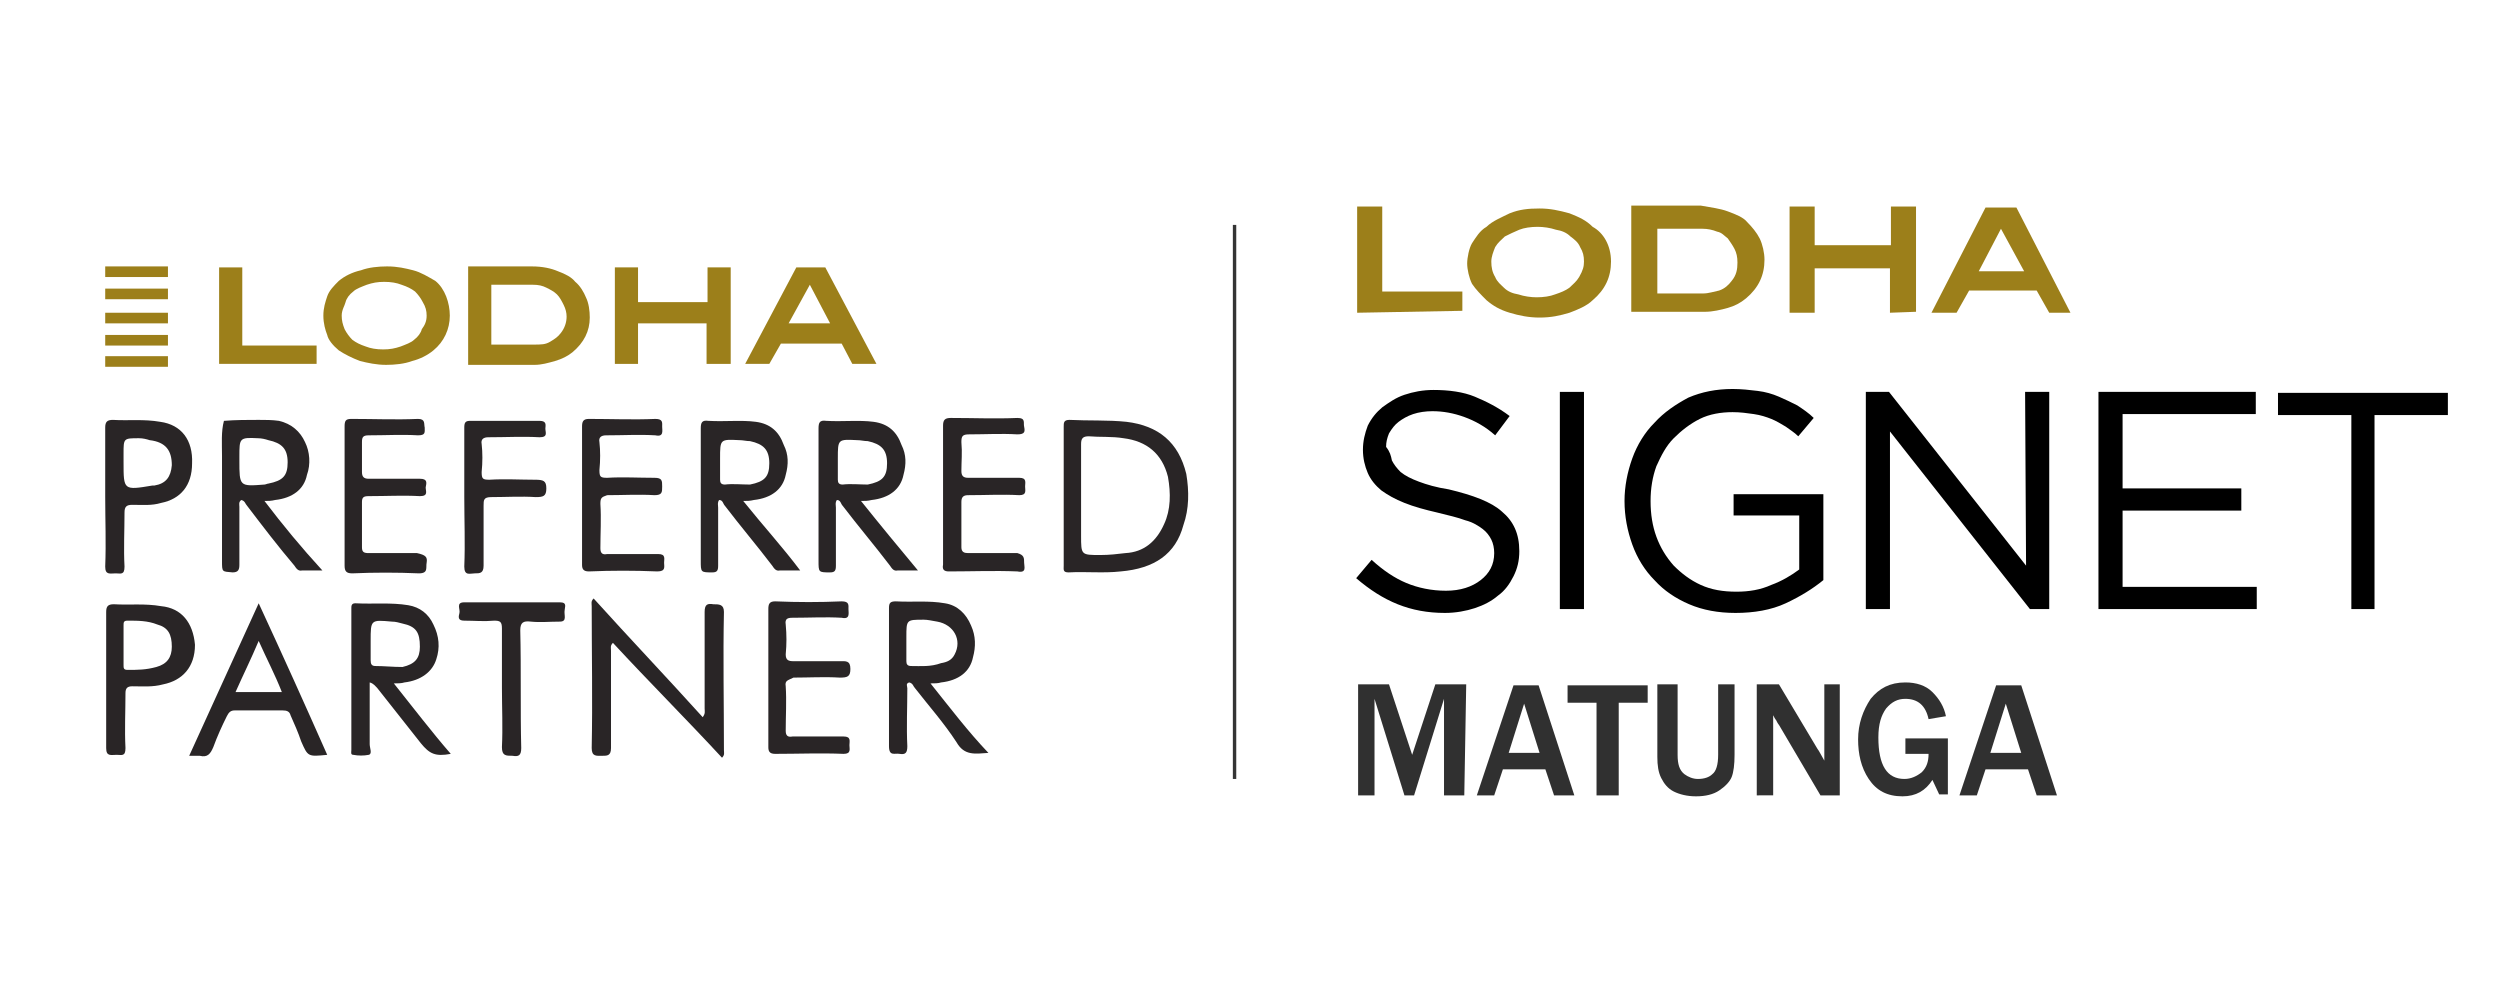 <?xml version="1.0" encoding="utf-8"?>
<!-- Generator: Adobe Illustrator 25.4.1, SVG Export Plug-In . SVG Version: 6.00 Build 0)  -->
<svg version="1.1" id="Layer_1" xmlns="http://www.w3.org/2000/svg" xmlns:xlink="http://www.w3.org/1999/xlink" x="0px" y="0px"
	 viewBox="0 0 259 104" style="enable-background:new 0 0 259 104;" xml:space="preserve">
<style type="text/css">
	.st0{fill:none;stroke:#353535;stroke-width:0.353;stroke-miterlimit:10;}
	.st1{fill:#292526;}
	.st2{fill:#9C7F1A;}
	.st3{fill-rule:evenodd;clip-rule:evenodd;fill:#9C7F1A;}
	.st4{fill:#303030;}
</style>
<line class="st0" x1="127.9" y1="23.3" x2="127.9" y2="80.7"/>
<g>
	<g>
		<path class="st1" d="M122.9,49.1c-0.8-3.3-2.9-5-6.2-5.4c-1.9-0.2-4-0.1-5.9-0.2c-0.6,0-0.6,0.3-0.6,0.7c0,2.4,0,4.7,0,7.2v7.2
			c0,0.4-0.1,0.7,0.5,0.7c1.8-0.1,3.6,0.1,5.4-0.1c3.5-0.3,5.7-1.8,6.5-4.8C123.2,52.7,123.2,50.9,122.9,49.1z M120.6,54.3
			c-0.8,1.8-2.1,2.9-4,3c-0.8,0.1-1.7,0.2-2.6,0.2c-2,0-2,0-2-2c0-3.1,0-6.2,0-9.5c0-0.6,0.2-0.8,0.8-0.8c1.1,0.1,2.4,0,3.6,0.2
			c2.4,0.3,4,1.6,4.6,4C121.3,51.1,121.3,52.8,120.6,54.3z"/>
		<path class="st1" d="M89.2,51.9c0.4,0,0.7,0,1.1-0.1c1.8-0.2,3-1.1,3.3-2.6c0.3-1.1,0.3-2.1-0.2-3.1c-0.5-1.4-1.4-2.2-2.9-2.4
			s-3.2,0-4.9-0.1c-0.7-0.1-0.8,0.2-0.8,0.8c0,4.6,0,9.2,0,13.7c0,1.2,0,1.2,1.2,1.2c0.5,0,0.6-0.2,0.6-0.7c0-2,0-4,0-6
			c0-0.3-0.1-0.5,0.1-0.8c0.4,0,0.4,0.4,0.6,0.6c1.6,2.1,3.3,4.1,4.9,6.2c0.2,0.3,0.4,0.6,0.8,0.5c0.6,0,1.2,0,2.1,0
			C93.1,56.7,91.2,54.4,89.2,51.9z M87.3,50.2c-0.4,0-0.5-0.2-0.5-0.5c0-0.6,0-1.2,0-1.8v-0.4c0-2,0-2,2-1.9c0.4,0,0.7,0.1,1.1,0.1
			c1.4,0.3,2,0.9,2,2.3c0,1.4-0.5,1.9-2,2.2C89.1,50.2,88.1,50.1,87.3,50.2z"/>
		<path class="st1" d="M27.4,51.9c0.4,0,0.7,0,1.1-0.1c1.8-0.2,3-1.1,3.3-2.6c0.4-1.1,0.3-2.4-0.2-3.4c-0.5-1.1-1.4-1.9-2.7-2.2
			c-0.7-0.1-1.4-0.1-2.1-0.1c-1.1,0-2.4,0-3.6,0.1C22.9,44.7,23,46,23,47.2c0,3.6,0,7.2,0,10.9c0,1.2,0,1.1,1.1,1.2
			c0.6,0,0.7-0.3,0.7-0.8c0-2,0-4,0-6c0-0.2-0.1-0.5,0.2-0.7c0.4,0.1,0.4,0.4,0.6,0.6c1.6,2.1,3.2,4.2,4.9,6.2
			c0.2,0.3,0.4,0.6,0.8,0.5c0.6,0,1.2,0,2.1,0C31.2,56.7,29.3,54.4,27.4,51.9z M24.8,47.7v-0.4c0-1.9,0-2,1.9-1.9
			c0.4,0,0.8,0.1,1.1,0.2c1.4,0.3,2,0.9,2,2.3c0,1.4-0.5,1.9-2,2.2c-0.1,0-0.3,0.1-0.4,0.1C24.8,50.4,24.8,50.4,24.8,47.7z"/>
		<path class="st1" d="M16.6,43.7c-1.7-0.3-3.3-0.1-4.9-0.2c-0.6,0-0.8,0.2-0.8,0.8c0,2.4,0,4.7,0,7.2c0,2.4,0.1,4.7,0,7.2
			c0,0.9,0.5,0.7,1.1,0.7c0.5,0,0.9,0.2,0.9-0.7c-0.1-1.8,0-3.8,0-5.6c0-0.6,0.2-0.8,0.8-0.8c1.1,0,2,0.1,3-0.2
			c2-0.4,3.2-1.8,3.2-4.1C20,45.6,18.8,44,16.6,43.7z M17.8,48.2c-0.1,1.2-0.6,1.9-1.8,2.1c-0.1,0-0.1,0-0.2,0c-3,0.5-3,0.5-3-2.4
			V47c0-1.6,0-1.6,1.6-1.6c0.4,0,0.8,0.1,1.1,0.2C17.2,45.8,17.8,46.7,17.8,48.2z"/>
		<path class="st1" d="M44.2,58.3c-0.1,0.5,0.2,1.1-0.8,1.1c-2.3-0.1-4.6-0.1-6.9,0c-0.6,0-0.8-0.2-0.8-0.8c0-2.4,0-4.7,0-7.2
			c0-2.4,0-4.7,0-7.2c0-0.6,0.1-0.8,0.7-0.8c2.4,0,4.6,0.1,6.9,0c0.8,0,0.6,0.5,0.7,0.9c0,0.5,0.1,0.8-0.7,0.8c-1.7-0.1-3.3,0-5.1,0
			c-0.6,0-0.7,0.2-0.7,0.7c0,1.1,0,2,0,3.1c0,0.5,0.2,0.7,0.7,0.7c1.8,0,3.4,0,5.3,0c0.8,0,0.7,0.4,0.6,0.9c0,0.4,0.3,0.9-0.6,0.9
			c-1.8-0.1-3.4,0-5.3,0c-0.5,0-0.7,0.1-0.7,0.6c0,1.6,0,3.2,0,4.7c0,0.5,0.2,0.6,0.7,0.6c1.7,0,3.3,0,5,0
			C44.1,57.5,44.3,57.7,44.2,58.3z"/>
		<path class="st1" d="M77,51.9c0.4,0,0.7,0,1.1-0.1c1.8-0.2,3-1.1,3.3-2.6c0.3-1.1,0.3-2.1-0.2-3.1c-0.5-1.4-1.4-2.2-2.9-2.4
			s-3.2,0-4.9-0.1c-0.7-0.1-0.8,0.2-0.8,0.8c0,4.6,0,9.2,0,13.7c0,1.2,0,1.2,1.2,1.2c0.5,0,0.6-0.2,0.6-0.7c0-2,0-4,0-6
			c0-0.3-0.1-0.5,0.1-0.8c0.4,0,0.4,0.4,0.6,0.6c1.6,2.1,3.3,4.1,4.9,6.2c0.2,0.3,0.4,0.6,0.8,0.5c0.6,0,1.2,0,2.1,0
			C81.1,56.7,79,54.4,77,51.9z M75.1,50.2c-0.4,0-0.5-0.2-0.5-0.5c0-0.6,0-1.2,0-1.8v-0.4c0-2,0-2,2-1.9c0.4,0,0.7,0.1,1.1,0.1
			c1.4,0.3,2,0.9,2,2.3c0,1.4-0.5,1.9-2,2.2C76.8,50.2,75.9,50.1,75.1,50.2z"/>
		<path class="st1" d="M62.2,52.2c0.1,1.5,0,3.1,0,4.6c0,0.5,0.2,0.7,0.7,0.6c1.8,0,3.4,0,5.3,0c0.8,0,0.6,0.5,0.6,0.9
			s0.2,0.9-0.7,0.9c-2.4-0.1-4.7-0.1-7.1,0c-0.6,0-0.7-0.3-0.7-0.7c0-2.4,0-4.8,0-7.2s0-4.7,0-7.1c0-0.5,0.1-0.8,0.7-0.8
			c2.4,0,4.6,0.1,6.9,0c0.8,0,0.7,0.4,0.7,0.8c0,0.4,0.2,1.1-0.7,0.9c-1.7-0.1-3.3,0-5.1,0c-0.5,0-0.8,0.2-0.7,0.7
			c0.1,0.9,0.1,1.9,0,2.9c0,0.7,0.1,0.8,0.8,0.8c1.6-0.1,3.2,0,4.9,0c0.8,0,0.8,0.3,0.8,0.9c0,0.6,0,0.9-0.8,0.9
			c-1.6-0.1-3.3,0-4.9,0C62.3,51.5,62.2,51.6,62.2,52.2z"/>
		<path class="st1" d="M106.1,58.3c0,0.4,0.3,1.1-0.7,0.9c-2.4-0.1-4.7,0-7.1,0c-0.5,0-0.7-0.2-0.6-0.7c0-2.4,0-4.9,0-7.3
			c0-2.4,0-4.7,0-7.1c0-0.6,0.2-0.8,0.8-0.8c2.4,0,4.6,0.1,6.9,0c0.9,0,0.6,0.5,0.7,0.9c0.1,0.5,0.1,0.8-0.7,0.8c-1.7-0.1-3.3,0-5,0
			c-0.7,0-0.8,0.2-0.8,0.8c0.1,1.1,0,2,0,3c0,0.5,0.2,0.7,0.7,0.7c1.8,0,3.4,0,5.3,0c0.8,0,0.6,0.5,0.6,0.9s0.2,0.9-0.6,0.9
			c-1.8-0.1-3.4,0-5.3,0c-0.5,0-0.7,0.2-0.7,0.7c0,1.6,0,3.2,0,4.7c0,0.5,0.3,0.6,0.7,0.6c1.7,0,3.3,0,5.1,0
			C106.1,57.5,106.1,57.8,106.1,58.3z"/>
		<path class="st1" d="M56.6,50.6c0,0.8-0.3,0.9-1.1,0.9c-1.5-0.1-3.1,0-4.6,0c-0.8,0-0.8,0.3-0.8,0.9c0,2,0,4.1,0,6.2
			c0,0.8-0.4,0.8-0.9,0.8s-1.1,0.3-1.1-0.7c0.1-2.4,0-4.8,0-7.2s0-4.7,0-7.2c0-0.5,0.1-0.7,0.6-0.7c2.4,0,4.7,0,7.2,0
			c0.8,0,0.6,0.5,0.6,0.8c0,0.4,0.3,0.9-0.6,0.9c-1.8-0.1-3.4,0-5.3,0c-0.5,0-0.8,0.2-0.7,0.7c0.1,0.9,0.1,1.9,0,2.9
			c0,0.7,0.1,0.8,0.8,0.8c1.6-0.1,3.2,0,4.7,0C56.3,49.7,56.6,49.8,56.6,50.6z"/>
	</g>
	<g>
		<path class="st1" d="M75,77.7c0,0.3,0.1,0.5-0.2,0.8c-3.7-4-7.6-7.9-11.3-11.9c-0.3,0.3-0.2,0.5-0.2,0.8c0,3.3,0,6.6,0,10.1
			c0,0.8-0.4,0.8-0.9,0.8c-0.6,0-1.1,0.1-1.1-0.8c0.1-4.9,0-9.9,0-14.7c0-0.3-0.1-0.5,0.2-0.8c3.7,4.1,7.6,8.2,11.3,12.3
			c0.3-0.4,0.2-0.6,0.2-0.9c0-3.3,0-6.6,0-10c0-0.8,0.3-0.9,0.9-0.8c0.6,0,1.1,0,1.1,0.8C74.9,68.1,75,72.8,75,77.7z"/>
		<path class="st1" d="M96.4,70.8c0.4,0,0.8,0,1.1-0.1c1.8-0.2,3-1.1,3.3-2.6c0.3-1.1,0.3-2.2-0.2-3.3c-0.5-1.2-1.4-2.1-2.7-2.3
			c-1.7-0.3-3.3-0.1-5.1-0.2c-0.6,0-0.7,0.2-0.7,0.7c0,4.7,0,9.6,0,14.3c0,1.1,0.6,0.7,1.1,0.8c0.6,0.1,0.8-0.1,0.8-0.8
			c-0.1-2,0-4,0-6c0-0.2-0.2-0.5,0.2-0.6c0.4,0.1,0.4,0.4,0.6,0.6c1.4,1.8,3,3.6,4.3,5.6c0.8,1.4,1.9,1.2,3.3,1.1
			C100.3,75.8,98.4,73.3,96.4,70.8z M94.4,69c-0.4,0-0.5-0.2-0.5-0.5c0-0.6,0-1.2,0-1.8V66c0-1.8,0-1.8,1.8-1.8
			c0.4,0,0.8,0.1,1.4,0.2c1.7,0.3,2.6,1.9,1.8,3.4c-0.3,0.6-0.8,0.8-1.4,0.9C96.4,69.1,95.4,69,94.4,69z"/>
		<path class="st1" d="M40.8,70.8c0.4,0,0.8,0,1.1-0.1c1.7-0.2,2.9-1.1,3.3-2.4c0.4-1.2,0.3-2.4-0.3-3.6c-0.5-1.1-1.4-1.8-2.6-2
			c-1.8-0.3-3.6-0.1-5.5-0.2c-0.4,0-0.4,0.3-0.4,0.5c0,4.9,0,9.9,0,14.7c0,0.2-0.1,0.5,0.2,0.5c0.5,0.1,1.1,0.1,1.6,0
			c0.4-0.1,0.1-0.7,0.1-1.1c0-2.1,0-4.2,0-6.4c0.4,0.1,0.6,0.4,0.8,0.6c1.5,1.9,3,3.8,4.5,5.7c0.9,1.1,1.5,1.4,3.1,1.1
			C44.7,75.8,42.8,73.3,40.8,70.8z M38.9,69c-0.4,0-0.5-0.2-0.5-0.6c0-0.6,0-1.2,0-1.8v-0.2c0-2.2,0-2.2,2.2-2
			c0.4,0,0.7,0.1,1.1,0.2c1.4,0.3,1.8,0.9,1.8,2.4c0,1.2-0.5,1.8-1.8,2.1C40.7,69.1,39.8,69,38.9,69z"/>
		<path class="st1" d="M16.7,62.8c-1.7-0.3-3.3-0.1-4.9-0.2c-0.6,0-0.8,0.2-0.8,0.8c0,2.4,0,4.7,0,6.9c0,2.4,0,4.8,0,7.2
			c0,0.9,0.5,0.7,1.1,0.7c0.5,0,0.9,0.2,0.9-0.7c-0.1-1.9,0-3.8,0-5.7c0-0.5,0.2-0.7,0.7-0.7c1.1,0,2.1,0.1,3.2-0.2
			c2-0.4,3.3-1.8,3.3-4.1C20,64.5,18.8,63,16.7,62.8z M17.8,67c0,1.1-0.5,1.8-1.6,2.1c-1.1,0.3-1.9,0.3-3,0.3
			c-0.4,0-0.4-0.2-0.4-0.5c0-0.7,0-1.4,0-2.1s0-1.4,0-2c0-0.3,0-0.5,0.4-0.5c1.1,0,2.1,0,3.1,0.4C17.4,65,17.8,65.7,17.8,67z"/>
		<path class="st1" d="M81.4,71.1c0.1,1.5,0,3.1,0,4.6c0,0.5,0.2,0.7,0.7,0.6c1.8,0,3.4,0,5.3,0c0.8,0,0.6,0.5,0.6,0.9
			s0.2,0.9-0.6,0.9c-2.4-0.1-4.7,0-7.1,0c-0.6,0-0.7-0.3-0.7-0.7c0-2.4,0-4.8,0-7.2c0-2.4,0-4.7,0-7.1c0-0.5,0.1-0.8,0.7-0.8
			c2.4,0.1,4.6,0.1,6.9,0c0.8,0,0.7,0.4,0.7,0.8c0,0.4,0.2,1.1-0.7,0.9c-1.7-0.1-3.3,0-5.1,0c-0.5,0-0.8,0.1-0.7,0.7
			c0.1,1.1,0.1,2,0,3.1c0,0.6,0.3,0.7,0.8,0.7c1.6,0,3.2,0,4.8,0c0.6,0,1.1-0.1,1.1,0.8c0,0.8-0.3,0.9-1.1,0.9c-1.6-0.1-3.2,0-4.8,0
			C81.6,70.5,81.3,70.5,81.4,71.1z"/>
		<path class="st1" d="M26.8,62.5C24.4,67.8,22,73,19.6,78.3c0.4,0,0.8,0,1.1,0c0.8,0.2,1.1-0.2,1.4-0.9c0.4-1.1,0.9-2.2,1.4-3.2
			c0.2-0.4,0.4-0.6,0.8-0.6c1.7,0,3.3,0,5,0c0.4,0,0.7,0.1,0.8,0.5c0.4,0.9,0.8,1.8,1.1,2.7c0.7,1.6,0.7,1.6,2.7,1.4
			C31.6,73,29.3,67.9,26.8,62.5z M24.4,71.7c0.8-1.8,1.6-3.4,2.4-5.3c0.8,1.8,1.7,3.5,2.4,5.3H24.4z"/>
		<path class="st1" d="M58,64.4c-1.1,0-2,0.1-3,0c-0.8-0.1-1.1,0.1-1.1,0.9c0.1,4,0,8.2,0.1,12.2c0,0.8-0.3,0.9-0.9,0.8
			c-0.7,0-1.1,0-1.1-0.9c0.1-2,0-4.1,0-6.2s0-4,0-6.1c0-0.7-0.2-0.8-0.8-0.8c-1.1,0.1-2,0-3.1,0c-0.7,0-0.6-0.4-0.5-0.8
			c0.1-0.4-0.4-1.1,0.5-1.1c3.3,0,6.5,0,9.9,0c0.8,0,0.5,0.5,0.5,0.8C58.4,63.7,58.8,64.4,58,64.4z"/>
	</g>
	<g>
		<g>
			<path class="st2" d="M22.7,37.7v-10h2.4v8.1h7.7v1.9C32.7,37.7,22.7,37.7,22.7,37.7z"/>
			<path class="st2" d="M46.6,32.7c0,1.4-0.6,2.7-1.7,3.6c-0.6,0.5-1.4,0.9-2.2,1.1c-0.8,0.3-1.8,0.4-2.7,0.4c-1,0-1.9-0.2-2.7-0.4
				c-0.8-0.3-1.6-0.7-2.2-1.1c-0.6-0.5-1.1-1.1-1.2-1.6c-0.2-0.5-0.4-1.2-0.4-2c0-0.8,0.2-1.4,0.4-2s0.7-1.1,1.2-1.6
				c0.6-0.5,1.4-0.9,2.3-1.1c0.8-0.3,1.8-0.4,2.7-0.4c1.1,0,1.9,0.2,2.7,0.4c0.8,0.2,1.6,0.7,2.3,1.1C46.1,29.9,46.6,31.4,46.6,32.7
				z M44.2,32.7c0-0.5-0.1-0.9-0.4-1.4c-0.2-0.4-0.5-0.8-0.8-1.1c-0.4-0.3-0.8-0.5-1.4-0.7c-0.5-0.2-1.1-0.3-1.8-0.3
				s-1.2,0.1-1.8,0.3c-0.5,0.2-1.1,0.4-1.4,0.7c-0.4,0.3-0.7,0.7-0.8,1.1s-0.4,0.8-0.4,1.4c0,0.5,0.1,0.9,0.3,1.4
				c0.2,0.4,0.5,0.8,0.8,1.1c0.4,0.3,0.8,0.5,1.4,0.7c0.5,0.2,1.1,0.3,1.8,0.3s1.2-0.1,1.8-0.3c0.5-0.2,1.1-0.4,1.4-0.7
				c0.4-0.3,0.7-0.7,0.8-1.1C44,33.7,44.2,33.3,44.2,32.7z"/>
			<path class="st2" d="M57.8,28.1c0.8,0.3,1.4,0.6,1.8,1.1c0.5,0.4,0.9,1.1,1.1,1.6c0.3,0.6,0.4,1.4,0.4,2.1c0,1.4-0.6,2.6-1.8,3.6
				c-0.5,0.4-1.1,0.7-1.8,0.9s-1.4,0.4-2.1,0.4h-6.9V27.6h6.6C56.2,27.6,57.1,27.8,57.8,28.1z M57,35.4c0.5-0.3,0.8-0.5,1.1-0.9
				c0.4-0.5,0.6-1.1,0.6-1.7c0-0.4-0.1-0.8-0.3-1.2c-0.2-0.4-0.4-0.8-0.7-1.1c-0.3-0.3-0.7-0.5-1.1-0.7c-0.4-0.2-0.8-0.3-1.4-0.3
				h-4.3v6.2h4.3C56.1,35.7,56.5,35.7,57,35.4z"/>
			<path class="st2" d="M73.2,37.7v-4.2h-7.1v4.2h-2.4v-10h2.4v3.6h7.2v-3.6h2.4v10H73.2z"/>
			<path class="st2" d="M88.3,37.7l-1.1-2.1h-6.3l-1.2,2.1h-2.5l5.3-10h3l5.3,10H88.3z M83.9,29.5l-2.2,4H86L83.9,29.5z"/>
		</g>
		<g>
			<rect x="10.9" y="36.9" class="st3" width="6.5" height="1.1"/>
			<rect x="10.9" y="27.6" class="st3" width="6.5" height="1.1"/>
			<rect x="10.9" y="29.9" class="st3" width="6.5" height="1.1"/>
			<rect x="10.9" y="32.4" class="st3" width="6.5" height="1.1"/>
			<rect x="10.9" y="34.7" class="st3" width="6.5" height="1.1"/>
		</g>
	</g>
</g>
<g>
	<g>
		<path class="st2" d="M140.6,32.4v-11h2.6v8.8h8.3v2L140.6,32.4L140.6,32.4z"/>
		<path class="st2" d="M166.9,27.1c0,1.6-0.6,2.9-1.9,4c-0.6,0.6-1.6,1-2.4,1.3c-1,0.3-1.9,0.5-3.1,0.5c-1.1,0-2.1-0.2-3.1-0.5
			s-1.7-0.7-2.4-1.3c-0.6-0.6-1.1-1.1-1.5-1.7c-0.3-0.6-0.5-1.5-0.5-2.1s0.2-1.6,0.5-2.1c0.4-0.6,0.8-1.3,1.5-1.7
			c0.6-0.6,1.6-1,2.4-1.4c1-0.4,1.9-0.5,3.1-0.5c1.1,0,2,0.2,3.1,0.5c1,0.4,1.7,0.7,2.4,1.4C166.1,24.1,166.9,25.4,166.9,27.1z
			 M164.1,27.1c0-0.6-0.1-1-0.4-1.5c-0.2-0.5-0.6-0.8-1-1.1c-0.4-0.4-0.9-0.6-1.5-0.7c-0.6-0.2-1.3-0.3-1.9-0.3
			c-0.7,0-1.4,0.1-1.9,0.3c-0.5,0.2-1.1,0.5-1.5,0.7c-0.4,0.4-0.7,0.6-1,1.1c-0.2,0.5-0.4,1-0.4,1.5c0,0.6,0.1,1.1,0.4,1.6
			c0.2,0.5,0.6,0.8,0.9,1.1c0.4,0.4,0.9,0.6,1.5,0.7c0.6,0.2,1.3,0.3,1.9,0.3c0.7,0,1.4-0.1,1.9-0.3c0.6-0.2,1.1-0.4,1.5-0.7
			c0.4-0.4,0.7-0.6,1-1.1C164,28,164.1,27.6,164.1,27.1z"/>
		<path class="st2" d="M179,21.9c0.8,0.3,1.6,0.6,2,1.1c0.5,0.5,1,1.1,1.3,1.7s0.5,1.5,0.5,2.2c0,1.6-0.6,2.9-1.9,4
			c-0.6,0.5-1.2,0.8-1.9,1s-1.6,0.4-2.3,0.4H169v-11h7.2C177.3,21.5,178.2,21.6,179,21.9z M178.1,30.1c0.6-0.2,1-0.6,1.3-1
			c0.5-0.6,0.6-1.2,0.6-1.9c0-0.6-0.1-1-0.3-1.4s-0.5-0.8-0.7-1.1c-0.4-0.3-0.6-0.6-1.1-0.7c-0.5-0.2-1-0.3-1.5-0.3h-4.7v6.7h4.8
			C177,30.4,177.6,30.2,178.1,30.1z"/>
		<path class="st2" d="M195.8,32.4v-4.6H188v4.6h-2.6v-11h2.6v4h7.9v-4h2.6v10.9L195.8,32.4L195.8,32.4L195.8,32.4z"/>
		<path class="st2" d="M212.3,32.4l-1.3-2.3h-7l-1.3,2.3h-2.6l5.6-10.9h3.2l5.6,10.9H212.3z M207.3,23.7l-2.3,4.4h4.7L207.3,23.7z"
			/>
	</g>
	<g>
		<path class="st4" d="M151.7,82.4h-2.1v-10l-3.1,10h-1l-3.1-10v10h-1.7V70.9h3.2l2.4,7.3l2.4-7.3h3.2L151.7,82.4L151.7,82.4z"/>
		<path class="st4" d="M163.1,82.4H161l-0.9-2.7h-4.4l-0.9,2.7H153l3.8-11.4h2.6L163.1,82.4z M159.5,78l-1.6-5.1l-1.6,5.1H159.5z"/>
		<path class="st4" d="M167.6,82.4h-2.2v-9.6h-3V71h8.3v1.8h-3v9.6H167.6z"/>
		<path class="st4" d="M179.7,70.9v7.3c0,1-0.1,1.8-0.3,2.3s-0.7,1-1.3,1.4s-1.4,0.6-2.4,0.6c-0.9,0-1.7-0.2-2.3-0.5s-1-0.8-1.3-1.4
			s-0.4-1.3-0.4-2.2v-7.5h2.1v7.3c0,1,0.2,1.6,0.7,2c0.4,0.3,0.9,0.5,1.4,0.5c0.7,0,1.2-0.2,1.5-0.5c0.4-0.3,0.6-1,0.6-2v-7.3
			C178,70.9,179.7,70.9,179.7,70.9z"/>
		<path class="st4" d="M190.6,82.4h-2l-4.3-7.3c-0.1-0.1-0.2-0.3-0.3-0.5c-0.1-0.1-0.2-0.3-0.3-0.5v8.3H182V70.9h2.3l4,6.7
			c0.1,0.1,0.3,0.5,0.7,1.2v-7.9h1.6V82.4L190.6,82.4z"/>
		<path class="st4" d="M201.8,76.5v5.8h-0.9l-0.7-1.5c-0.7,1.1-1.7,1.7-3.1,1.7c-1.6,0-2.7-0.6-3.5-1.8c-0.8-1.2-1.1-2.6-1.1-4.1
			c0-1.6,0.5-3,1.3-4.2c0.9-1.1,2-1.7,3.6-1.7c1.1,0,2.1,0.3,2.8,1s1.2,1.5,1.4,2.5l-1.8,0.3c-0.3-1.4-1.1-2.1-2.4-2.1
			c-0.8,0-1.4,0.3-2,1c-0.5,0.7-0.8,1.6-0.8,3c0,2.9,0.9,4.3,2.7,4.3c0.7,0,1.3-0.3,1.8-0.7c0.5-0.5,0.7-1.1,0.7-1.9h-2.4v-1.6
			L201.8,76.5L201.8,76.5z"/>
		<path class="st4" d="M213.1,82.4H211l-0.9-2.7h-4.4l-0.9,2.7H203l3.8-11.4h2.6L213.1,82.4z M209.4,78l-1.6-5.1l-1.6,5.1H209.4z"/>
	</g>
	<g>
		<path d="M144.2,47.7c0.2,0.4,0.5,0.8,0.9,1.2c0.5,0.4,1.1,0.7,1.9,1c0.8,0.3,1.8,0.6,3.1,0.8c2.5,0.6,4.4,1.3,5.5,2.3
			c1.2,1,1.8,2.3,1.8,4.1c0,1-0.2,1.8-0.6,2.6c-0.4,0.8-0.9,1.5-1.6,2c-0.7,0.6-1.5,1-2.4,1.3s-2,0.5-3.1,0.5
			c-1.8,0-3.4-0.3-4.9-0.9c-1.5-0.6-2.9-1.5-4.3-2.7l1.6-1.9c1.2,1.1,2.4,1.9,3.6,2.4c1.2,0.5,2.6,0.8,4.1,0.8s2.7-0.4,3.6-1.1
			c0.9-0.7,1.4-1.6,1.4-2.8c0-0.5-0.1-1-0.3-1.4s-0.5-0.8-0.9-1.1s-1-0.7-1.8-0.9c-0.8-0.3-1.7-0.5-2.9-0.8c-1.3-0.3-2.4-0.6-3.4-1
			s-1.7-0.8-2.4-1.3c-0.6-0.5-1.1-1.1-1.4-1.8c-0.3-0.7-0.5-1.5-0.5-2.4s0.2-1.7,0.5-2.5c0.4-0.8,0.9-1.4,1.5-1.9
			c0.7-0.5,1.4-1,2.3-1.3c0.9-0.3,1.9-0.5,3-0.5c1.6,0,3.1,0.2,4.3,0.7s2.4,1.1,3.6,2l-1.5,2c-1-0.9-2.1-1.5-3.2-1.9
			c-1.1-0.4-2.2-0.6-3.3-0.6c-0.7,0-1.4,0.1-2,0.3s-1.1,0.5-1.5,0.8s-0.7,0.7-1,1.2c-0.2,0.5-0.3,0.9-0.3,1.4
			C144,46.8,144.1,47.2,144.2,47.7z"/>
		<path d="M164.1,40.6v22.5h-2.5V40.6H164.1z"/>
		<path d="M185,62.5c-1.5,0.7-3.3,1-5.2,1c-1.8,0-3.4-0.3-4.8-0.9s-2.6-1.4-3.6-2.5c-1-1-1.8-2.3-2.3-3.7s-0.8-2.9-0.8-4.5
			c0-1.5,0.3-3,0.8-4.4s1.3-2.7,2.3-3.7c1-1.1,2.2-1.9,3.5-2.6c1.4-0.6,2.9-0.9,4.6-0.9c0.9,0,1.8,0.1,2.6,0.2
			c0.8,0.1,1.5,0.3,2.2,0.6s1.3,0.6,1.9,0.9c0.6,0.4,1.2,0.8,1.7,1.3l-1.6,1.9c-0.4-0.4-0.9-0.7-1.3-1c-0.5-0.3-1-0.6-1.5-0.8
			s-1.1-0.4-1.8-0.5s-1.4-0.2-2.2-0.2c-1.2,0-2.4,0.2-3.4,0.7s-1.9,1.2-2.7,2s-1.3,1.8-1.8,2.9c-0.4,1.1-0.6,2.3-0.6,3.6
			c0,1.4,0.2,2.6,0.6,3.7c0.4,1.1,1,2.1,1.8,3c0.8,0.8,1.7,1.5,2.8,2s2.3,0.7,3.7,0.7c1.3,0,2.5-0.2,3.6-0.7c1.1-0.4,2.1-1,2.9-1.6
			v-5.6h-6.8v-2.2h9.3v8.9C187.8,61,186.5,61.8,185,62.5z"/>
		<path d="M209.8,40.6h2.5v22.5h-2l-14.5-18.4v18.4h-2.5V40.6h2.4l14.2,18L209.8,40.6L209.8,40.6z"/>
		<path d="M233.6,42.9h-13.7v7.7h12.3v2.3h-12.3v7.9h13.9v2.3h-16.4V40.6h16.3v2.3H233.6z"/>
		<path d="M246.1,63.1h-2.5V43H236v-2.3h17.6V43H246v20.1H246.1z"/>
	</g>
</g>
</svg>
